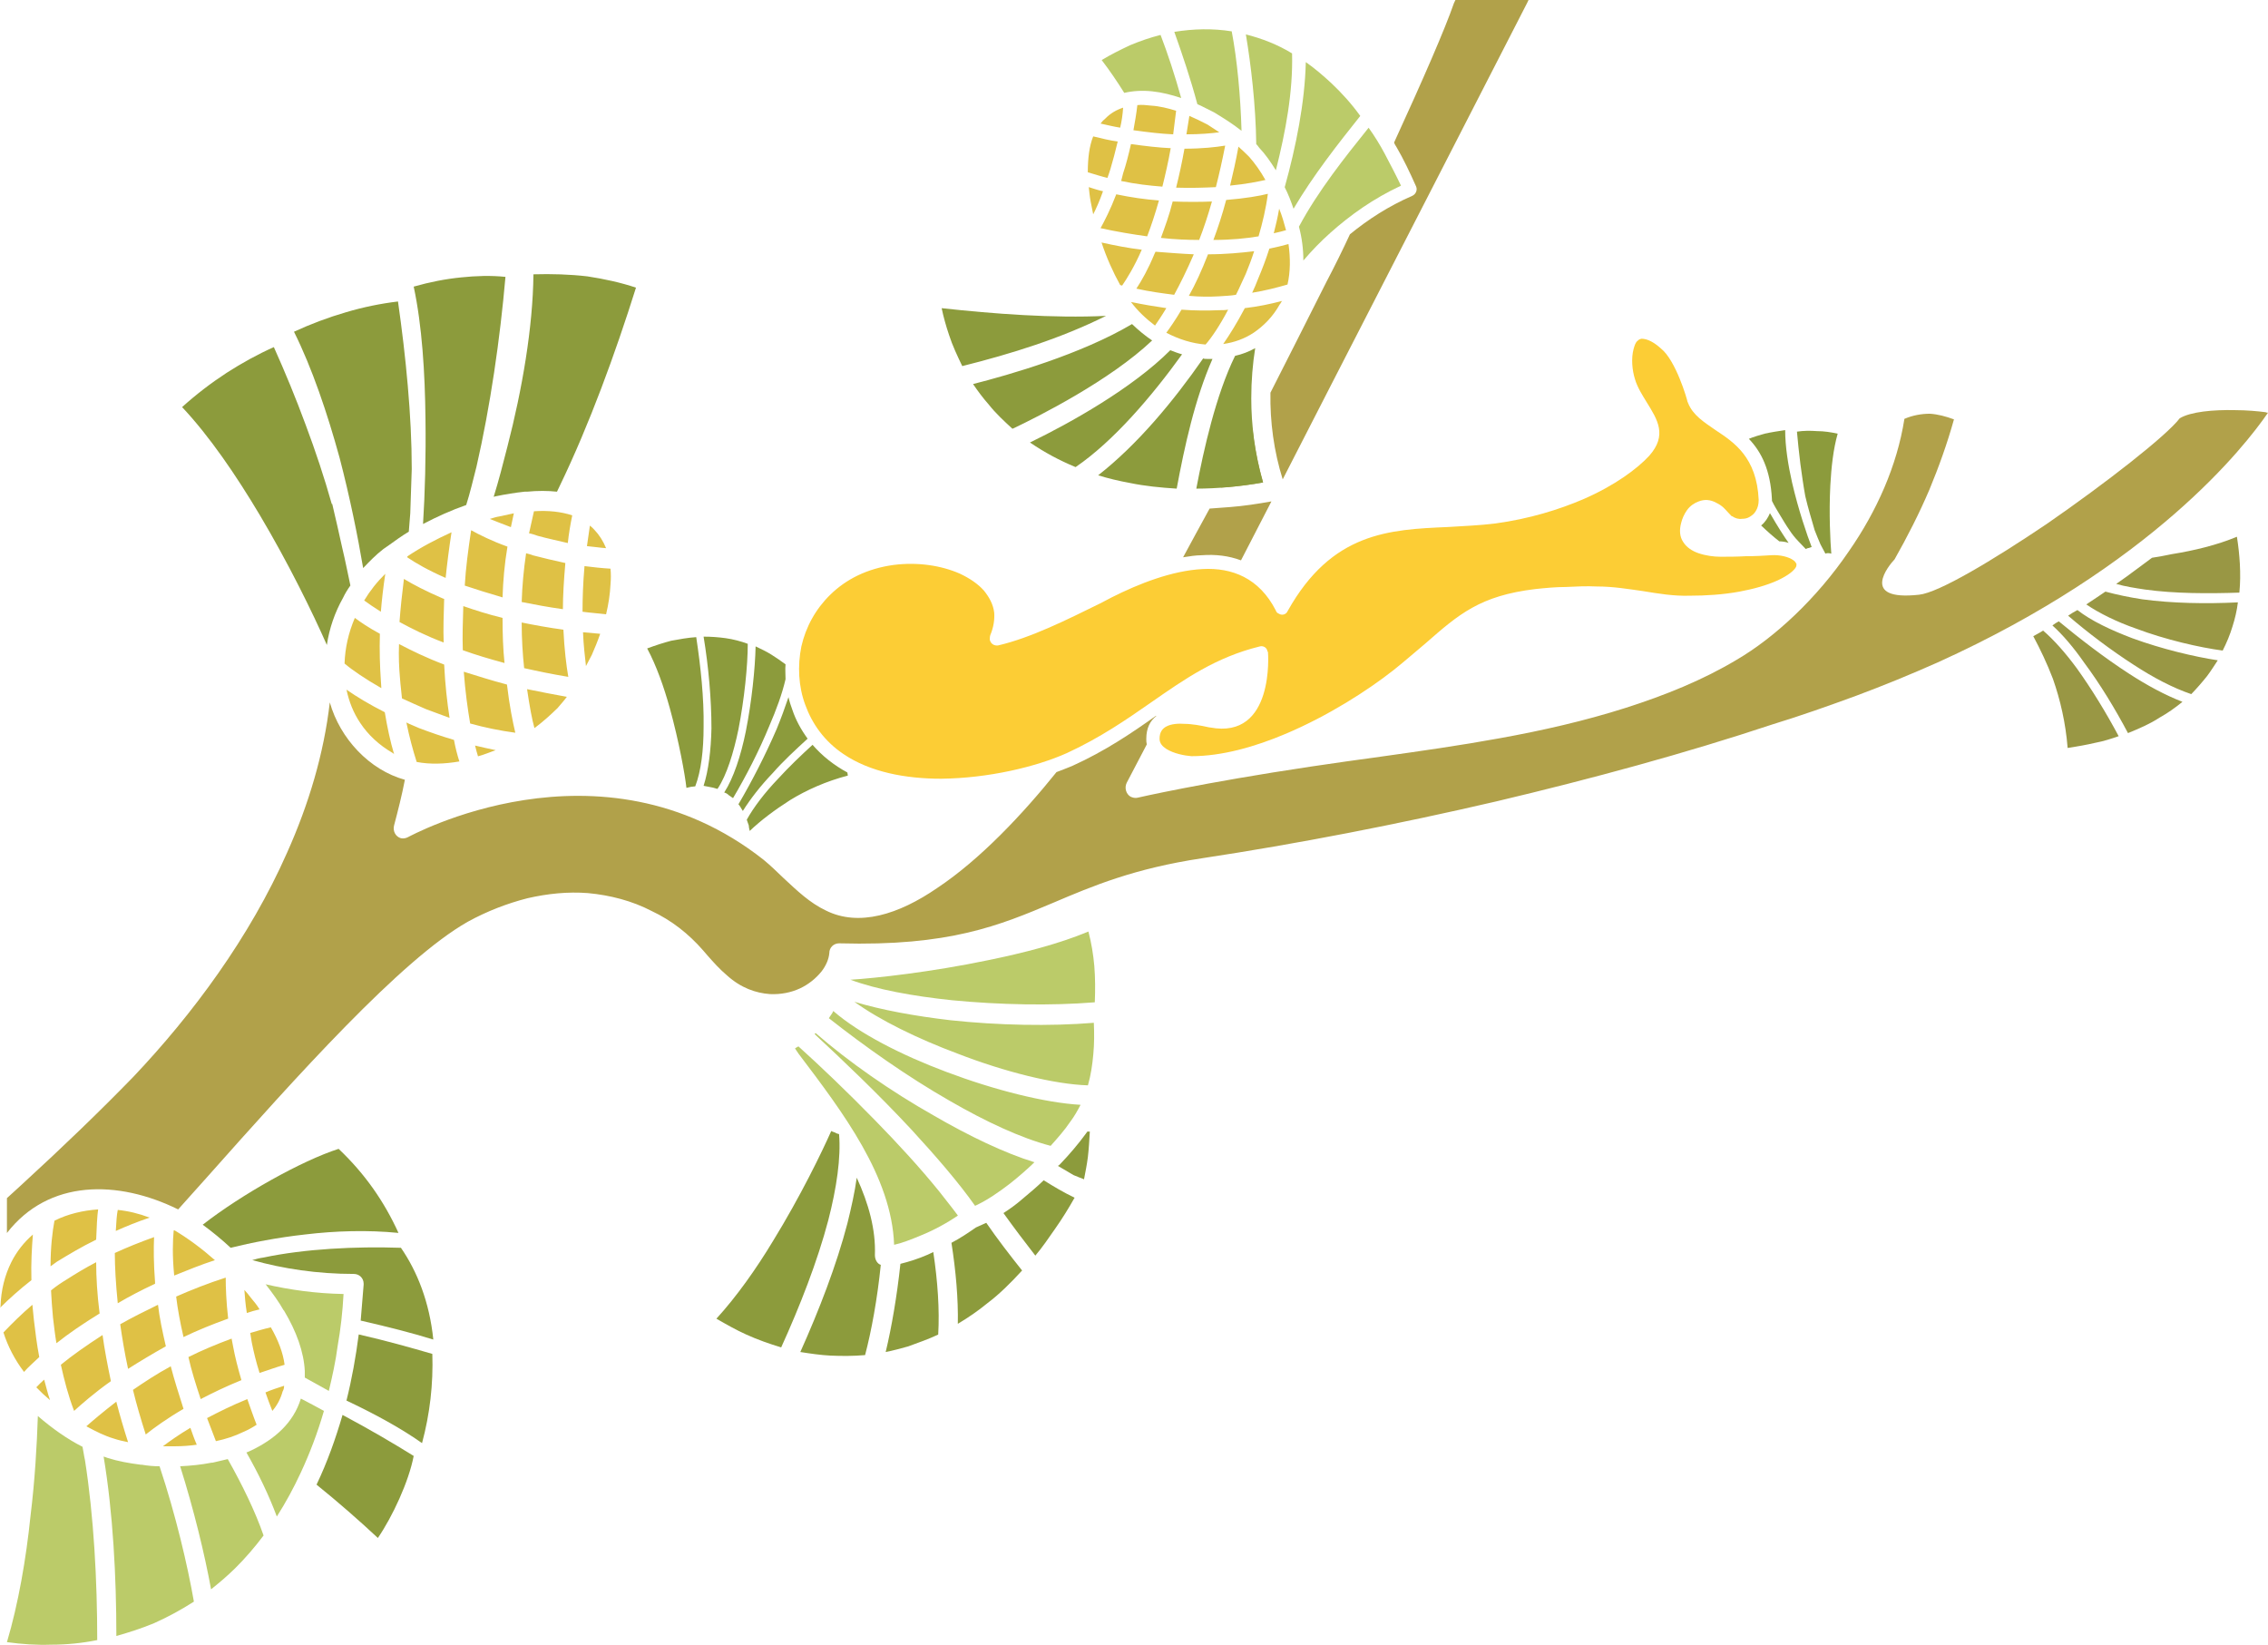<?xml version="1.0" encoding="UTF-8"?> <svg xmlns="http://www.w3.org/2000/svg" width="211" height="153" viewBox="0 0 211 153" fill="none"> <path fill-rule="evenodd" clip-rule="evenodd" d="M160.634 41.73C161.273 41.73 161.73 42.255 161.73 42.875C161.73 43.543 161.273 44.02 160.634 44.02C160.041 44.02 159.539 43.543 159.539 42.875C159.539 42.255 160.041 41.73 160.634 41.73Z" fill="#FCCD35"></path> <path fill-rule="evenodd" clip-rule="evenodd" d="M202.036 51.549C201.397 51.692 200.804 51.788 200.21 51.883C199.16 52.646 198.065 53.504 196.878 54.315C197.7 54.554 198.613 54.697 199.571 54.84C202.31 55.221 205.46 55.221 208.336 55.126C208.427 54.22 208.427 53.361 208.382 52.455C208.336 51.645 208.245 50.786 208.108 49.928C206.282 50.691 204.136 51.215 202.036 51.549ZM197.106 68.479C195.965 66.333 194.595 64.091 193.226 62.184C192.176 60.753 191.08 59.513 190.076 58.655C189.802 58.846 189.483 58.989 189.163 59.179C189.802 60.372 190.441 61.707 190.989 63.138C191.674 65.093 192.176 67.239 192.359 69.576C193.272 69.433 194.093 69.29 194.915 69.099C195.691 68.956 196.421 68.717 197.106 68.479ZM203.041 65.284C201.443 64.664 199.754 63.758 198.065 62.661C195.782 61.182 193.5 59.418 191.537 57.797C191.354 57.892 191.126 58.035 190.943 58.178C191.902 59.036 192.952 60.276 193.911 61.659C195.371 63.615 196.787 65.951 197.974 68.193C199.023 67.763 200.028 67.334 200.895 66.762C201.671 66.333 202.402 65.808 203.041 65.284ZM198.521 61.85C200.347 63.042 202.173 63.996 203.862 64.568C204.365 64.044 204.867 63.471 205.323 62.899C205.688 62.422 206.008 61.898 206.327 61.421C204.136 61.087 201.123 60.372 198.384 59.37C196.376 58.607 194.55 57.749 193.272 56.747C192.998 56.89 192.678 57.081 192.404 57.272C194.23 58.846 196.376 60.467 198.521 61.85ZM198.704 58.464C201.489 59.513 204.638 60.229 206.784 60.515C207.149 59.799 207.469 59.036 207.697 58.273C207.925 57.558 208.108 56.795 208.199 56.032C205.278 56.175 202.082 56.127 199.297 55.746C198.065 55.555 196.924 55.317 195.874 55.031C195.326 55.412 194.732 55.794 194.093 56.223C195.28 57.033 196.924 57.844 198.704 58.464Z" fill="#999744"></path> <path fill-rule="evenodd" clip-rule="evenodd" d="M170.372 51.501C170.281 50.356 170.144 47.829 170.281 45.158C170.372 43.489 170.555 41.772 170.966 40.342C170.327 40.199 169.688 40.103 169.049 40.103C168.409 40.056 167.816 40.056 167.177 40.151C167.268 41.105 167.359 42.106 167.496 43.155C167.633 44.157 167.77 45.158 167.953 46.16C168.09 46.732 168.227 47.257 168.364 47.733C168.546 48.306 168.683 48.878 168.82 49.307C169.003 49.784 169.185 50.213 169.368 50.642C169.505 50.929 169.688 51.215 169.825 51.501C169.916 51.453 170.007 51.453 170.144 51.453C170.235 51.453 170.327 51.501 170.372 51.501ZM166.401 50.499C165.99 49.927 165.351 48.926 164.666 47.733C164.483 48.163 164.21 48.592 163.844 48.878C164.438 49.45 164.986 49.927 165.533 50.356C165.807 50.356 166.127 50.404 166.401 50.499ZM168.546 50.881C168.135 49.832 167.314 47.447 166.72 44.872C166.355 43.251 166.081 41.534 166.081 40.008C165.442 40.103 164.803 40.199 164.164 40.342C163.662 40.485 163.16 40.628 162.703 40.819C163.844 42.011 164.712 43.68 164.849 46.446C164.849 46.494 164.849 46.541 164.849 46.589C165.077 47.066 165.351 47.495 165.579 47.877C165.899 48.401 166.173 48.878 166.446 49.26C166.72 49.689 166.994 50.023 167.314 50.356C167.542 50.595 167.77 50.833 167.999 51.072C168.09 51.024 168.181 50.976 168.272 50.976C168.364 50.929 168.455 50.929 168.546 50.881Z" fill="#8C9B3C"></path> <path fill-rule="evenodd" clip-rule="evenodd" d="M37.667 72.535C37.393 73.966 37.028 75.397 36.662 76.78C36.526 77.304 36.799 77.829 37.301 77.972C37.53 78.02 37.758 77.972 37.941 77.877C37.986 77.877 55.79 67.957 71.037 79.975C71.676 80.5 72.315 81.12 72.909 81.692C74.141 82.836 75.328 83.981 76.835 84.696C79.893 86.222 83.591 85.078 87.197 82.598C91.214 79.927 95.186 75.683 98.29 71.82C98.792 71.629 99.294 71.439 99.751 71.248C102.809 69.865 105.274 68.196 107.557 66.574V66.622C107.009 67.051 106.644 67.719 106.644 68.72C106.644 68.911 106.644 69.054 106.69 69.245L104.818 72.822C104.59 73.299 104.772 73.871 105.183 74.109C105.411 74.205 105.594 74.252 105.822 74.205C105.822 74.205 111.802 72.822 122.028 71.296C124.265 70.962 126.319 70.676 128.419 70.389C132.162 69.865 135.86 69.34 139.512 68.673C143.484 67.957 147.455 67.051 151.198 65.859C154.942 64.667 158.457 63.236 161.561 61.376C165.076 59.325 169.002 55.701 172.015 51.266C174.571 47.594 176.489 43.35 177.173 38.962C177.949 38.628 178.771 38.485 179.547 38.485C180.278 38.533 181.008 38.724 181.784 39.01C181.145 41.299 180.369 43.445 179.501 45.543C178.543 47.785 177.447 49.931 176.26 52.029C175.758 52.554 172.928 55.94 178.543 55.32C180.369 55.129 185.39 52.124 190.412 48.739C195.935 44.923 201.55 40.536 202.783 38.914C203.787 38.294 205.933 38.104 207.941 38.151C208.991 38.151 210.041 38.247 210.772 38.342C210.863 38.39 210.954 38.39 211 38.39C208.809 41.585 200.181 52.601 180.278 61.615C177.812 62.712 175.256 63.761 172.7 64.714C170.098 65.668 167.541 66.574 164.893 67.385C156.859 70.056 148.094 72.44 139.238 74.538C130.017 76.684 120.659 78.497 111.848 79.832C105.503 80.786 101.668 82.407 97.971 83.981C92.995 86.079 88.338 88.034 78.067 87.748C77.565 87.748 77.154 88.13 77.154 88.654C77.108 89.227 76.835 89.847 76.424 90.371C75.921 90.991 75.237 91.564 74.415 91.945C73.593 92.326 72.635 92.517 71.63 92.47C70.306 92.374 68.937 91.897 67.659 90.753C66.928 90.133 66.381 89.513 65.833 88.893L65.422 88.416C64.052 86.842 62.455 85.602 60.629 84.744C58.803 83.79 56.748 83.266 54.694 83.075C52.822 82.932 50.951 83.123 49.079 83.552C47.208 84.029 45.336 84.744 43.51 85.745C37.301 89.274 27.578 100.148 19.224 109.542C18.311 110.544 17.444 111.545 16.576 112.499C10.961 109.733 4.525 109.685 0.645 114.693V111.45C1.101 111.021 1.603 110.592 2.105 110.115C5.803 106.729 9.318 103.343 12.377 100.195C17.9 94.377 23.241 87.176 26.711 79.307C28.719 74.825 30.134 70.103 30.682 65.334C31.641 68.72 34.38 71.629 37.667 72.535ZM110.068 51.838C110.844 50.408 111.665 48.882 112.533 47.308C113.172 47.26 113.811 47.212 114.45 47.165C115.683 47.069 116.961 46.879 118.285 46.64L115.454 52.124C114.313 51.695 113.081 51.552 111.802 51.648C111.255 51.648 110.661 51.743 110.068 51.838ZM113.583 45.352C114.541 43.54 115.546 41.681 116.504 39.773C116.687 41.394 117.007 43.111 117.509 44.876C116.459 45.066 115.363 45.209 114.313 45.305C114.039 45.305 113.811 45.352 113.583 45.352ZM118.193 36.53C119.928 33.096 121.708 29.615 123.398 26.229C124.174 24.751 124.904 23.272 125.589 21.794C127.278 20.411 129.195 19.171 131.386 18.217C131.706 18.074 131.888 17.693 131.751 17.359C131.158 16.024 130.565 14.784 129.925 13.687C129.834 13.544 129.743 13.401 129.697 13.258C132.391 7.392 134.445 2.671 135.267 0.286L135.404 0H142.205L142.068 0.286C136.773 10.587 130.291 23.272 123.808 35.862L119.335 44.59C118.513 41.967 118.148 39.248 118.193 36.53Z" fill="#B1A14A"></path> <path fill-rule="evenodd" clip-rule="evenodd" d="M47.207 41.54C46.797 43.161 46.386 44.735 45.929 46.213L46.112 46.166C47.025 45.975 47.938 45.832 48.805 45.736C48.896 45.736 48.942 45.736 49.033 45.736C49.992 45.641 50.951 45.641 51.818 45.736C51.909 45.546 52.001 45.355 52.092 45.164C54.831 39.489 57.25 32.86 59.168 26.756C57.752 26.279 56.2 25.945 54.648 25.707C53.005 25.516 51.316 25.468 49.627 25.516C49.581 30.428 48.577 36.246 47.207 41.54ZM24.154 47.883C26.848 52.413 29.084 56.991 30.408 59.996C30.636 58.469 31.139 56.991 31.915 55.608C32.097 55.227 32.325 54.845 32.599 54.464C32.371 53.414 32.143 52.222 31.823 50.887C31.549 49.599 31.23 48.264 30.91 46.881H30.865C30.18 44.449 29.358 41.969 28.445 39.537C27.532 37.057 26.528 34.625 25.478 32.288C23.971 32.956 22.511 33.767 21.096 34.673C19.635 35.626 18.265 36.675 16.941 37.868C19.498 40.586 21.963 44.21 24.154 47.883ZM31.595 42.589C32.554 46.261 33.284 49.886 33.786 52.842C34.38 52.222 34.973 51.602 35.658 51.078C35.704 51.03 35.749 51.03 35.795 50.982C35.932 50.887 36.069 50.792 36.206 50.696C36.799 50.267 37.393 49.838 38.032 49.456C38.077 48.932 38.123 48.359 38.169 47.739C38.214 46.452 38.26 45.069 38.306 43.638C38.306 41.111 38.169 38.535 37.94 35.913C37.712 33.242 37.393 30.619 37.027 28.044C35.43 28.235 33.786 28.568 32.188 29.045C30.545 29.522 28.902 30.142 27.35 30.857C29.039 34.243 30.454 38.44 31.595 42.589ZM39.584 38.965C39.63 42.446 39.538 45.88 39.356 48.741C40.634 48.073 42.003 47.453 43.373 46.976C43.738 45.832 44.012 44.64 44.331 43.4C45.61 37.82 46.523 31.525 47.025 25.755C45.655 25.612 44.286 25.659 42.916 25.802C41.456 25.945 39.995 26.232 38.488 26.661C39.264 30.285 39.538 34.673 39.584 38.965Z" fill="#8C9B3C"></path> <path fill-rule="evenodd" clip-rule="evenodd" d="M36.665 70.162C36.3 68.922 36.026 67.634 35.798 66.251C34.383 65.536 33.196 64.82 32.237 64.153C32.465 65.25 32.876 66.299 33.516 67.252C34.246 68.349 35.25 69.303 36.574 70.066L36.665 70.162ZM35.478 64.01C35.478 63.771 35.433 63.533 35.433 63.294C35.342 61.959 35.296 60.528 35.342 58.955C34.291 58.382 33.516 57.858 33.013 57.476C32.42 58.859 32.1 60.29 32.055 61.721C32.785 62.34 33.972 63.151 35.478 64.01ZM35.433 56.904C35.524 55.759 35.661 54.615 35.844 53.375C35.068 54.138 34.428 54.949 33.881 55.855C34.2 56.093 34.748 56.475 35.433 56.904ZM37.898 51.754V51.849C38.674 52.373 39.815 53.041 41.459 53.757C41.596 52.421 41.778 50.99 42.006 49.512C40.546 50.18 39.176 50.895 37.898 51.754ZM37.578 53.852C37.396 55.282 37.259 56.618 37.167 57.858C38.309 58.478 39.633 59.145 41.276 59.765C41.23 58.525 41.276 57.142 41.322 55.712L41.185 55.664C39.633 54.996 38.446 54.376 37.578 53.852ZM37.122 59.908C37.076 61.053 37.122 62.102 37.213 63.104C37.259 63.771 37.35 64.391 37.396 64.963C38.126 65.297 38.857 65.631 39.633 65.965C40.363 66.251 41.093 66.49 41.824 66.776C41.596 65.297 41.413 63.676 41.322 61.816C39.678 61.196 38.309 60.528 37.122 59.908ZM37.807 67.205C38.081 68.54 38.4 69.732 38.765 70.877C39.998 71.115 41.367 71.068 42.737 70.829C42.554 70.257 42.372 69.589 42.235 68.826C41.093 68.493 39.998 68.111 38.993 67.729C38.583 67.539 38.172 67.396 37.807 67.205ZM43.832 49.321C43.559 51.133 43.33 52.85 43.239 54.472C44.243 54.806 45.43 55.187 46.754 55.569C46.8 54.043 46.937 52.469 47.211 50.847C45.75 50.323 44.608 49.751 43.832 49.321ZM43.102 56.379C43.056 57.81 43.011 59.193 43.056 60.481C44.243 60.91 45.522 61.291 46.937 61.673C46.8 60.385 46.754 58.955 46.754 57.476C45.385 57.142 44.198 56.761 43.102 56.379ZM43.148 62.484C43.285 64.344 43.513 65.965 43.741 67.3C45.111 67.682 46.526 67.968 47.941 68.159C47.713 67.205 47.393 65.631 47.165 63.676C45.704 63.294 44.38 62.865 43.148 62.484ZM44.198 69.351C44.289 69.732 44.38 70.066 44.471 70.352C45.019 70.209 45.567 69.971 46.115 69.78C45.43 69.637 44.791 69.494 44.198 69.351ZM47.53 49.035C47.621 48.606 47.713 48.177 47.804 47.748C47.347 47.843 46.937 47.938 46.48 48.034C46.161 48.081 45.887 48.177 45.567 48.272C46.069 48.463 46.754 48.749 47.53 49.035ZM49.676 47.557C49.539 48.224 49.356 48.94 49.219 49.608C49.493 49.655 49.767 49.751 50.041 49.846C50.908 50.084 51.821 50.275 52.825 50.514C52.917 49.655 53.054 48.844 53.236 47.938C52.232 47.605 50.999 47.462 49.676 47.557ZM48.945 51.467C48.717 52.993 48.58 54.52 48.534 55.998C49.721 56.236 50.999 56.475 52.369 56.666C52.369 55.378 52.46 53.947 52.597 52.373C51.502 52.135 50.497 51.897 49.584 51.658C49.356 51.563 49.128 51.515 48.945 51.467ZM48.534 57.905C48.534 59.431 48.626 60.862 48.763 62.15C50.041 62.436 51.41 62.722 52.871 62.961C52.688 61.911 52.506 60.433 52.415 58.573C50.999 58.382 49.721 58.144 48.534 57.905ZM49.036 64.105C49.265 65.679 49.493 66.919 49.721 67.729C50.497 67.157 51.228 66.49 51.867 65.87C52.141 65.536 52.46 65.202 52.734 64.82C51.456 64.582 50.178 64.344 49.036 64.105ZM54.88 48.892C54.788 49.56 54.697 50.18 54.606 50.8C55.154 50.847 55.747 50.943 56.386 50.99C56.112 50.323 55.747 49.751 55.291 49.274C55.154 49.131 55.017 48.987 54.88 48.892ZM54.378 52.66C54.241 54.233 54.195 55.664 54.195 56.904C54.88 56.999 55.61 57.047 56.386 57.142C56.614 56.189 56.751 55.282 56.797 54.376C56.843 53.852 56.843 53.375 56.797 52.898C55.975 52.85 55.154 52.755 54.378 52.66ZM54.241 58.812C54.286 60.051 54.423 61.101 54.514 61.959C54.697 61.625 54.88 61.244 55.062 60.91C55.336 60.29 55.61 59.622 55.838 58.955C55.291 58.907 54.743 58.859 54.241 58.812Z" fill="#DFC145"></path> <path fill-rule="evenodd" clip-rule="evenodd" d="M21.46 116.069C23.377 115.592 25.797 115.115 28.399 114.829C31.183 114.495 34.196 114.4 37.072 114.686C35.748 111.777 33.968 109.202 31.503 106.865C28.079 107.962 22.464 111.109 18.858 113.923C19.771 114.59 20.638 115.306 21.46 116.069ZM38.487 135.431C36.57 134.238 34.288 132.903 31.868 131.616C31.229 133.809 30.453 136.003 29.449 138.101C31.457 139.723 33.42 141.44 35.155 143.061C36.525 141.058 38.031 137.815 38.487 135.431ZM33.375 124.128C33.101 126.227 32.736 128.277 32.233 130.28C34.744 131.472 37.164 132.76 39.264 134.238C39.994 131.52 40.313 128.754 40.222 125.94C38.259 125.368 35.885 124.701 33.375 124.128ZM23.469 117.213C26.345 118.024 29.54 118.501 32.918 118.501C33.42 118.501 33.831 118.882 33.831 119.407V119.502C33.74 120.647 33.648 121.744 33.557 122.841C36.251 123.461 38.305 123.985 40.313 124.605C39.948 121.076 38.807 118.262 37.301 116.069C33.101 115.926 28.353 116.164 24.518 116.975C24.153 117.023 23.788 117.118 23.469 117.213Z" fill="#8C9B3C"></path> <path fill-rule="evenodd" clip-rule="evenodd" d="M30.593 129.382C30.913 128.046 31.232 126.616 31.415 125.185C31.689 123.659 31.871 122.038 31.962 120.368C29.406 120.321 26.987 119.987 24.704 119.462L24.75 119.51C25.343 120.273 25.937 121.084 26.393 121.895C26.439 121.895 26.439 121.942 26.439 121.942C27.58 123.85 28.265 125.757 28.356 127.522C28.356 127.57 28.356 127.617 28.356 127.665C28.356 127.808 28.356 127.999 28.356 128.142C29.132 128.571 29.908 129 30.593 129.382ZM3.522 131.719C3.431 134.437 3.249 137.68 2.838 141.018C2.427 145.024 1.696 149.221 0.646 152.75C2.016 152.94 3.385 153.036 4.755 152.988C6.216 152.988 7.631 152.845 9.046 152.559C9.046 147.027 8.727 141.066 7.905 135.82C7.814 135.438 7.768 135.009 7.677 134.58C6.261 133.865 4.846 132.863 3.522 131.719ZM18.039 148.982C17.446 145.596 16.35 140.923 14.844 136.392C14.296 136.392 13.748 136.344 13.2 136.249C13.155 136.249 13.109 136.249 13.109 136.249C11.968 136.106 10.963 135.915 10.05 135.629C9.913 135.581 9.776 135.534 9.64 135.486C10.507 140.684 10.826 146.645 10.826 152.177C12.013 151.843 13.2 151.462 14.341 150.985C15.62 150.413 16.852 149.745 18.039 148.982ZM24.521 142.83C23.745 140.589 22.558 138.157 21.189 135.724C20.733 135.82 20.23 135.963 19.774 136.058C19.728 136.058 19.728 136.058 19.683 136.058C18.724 136.249 17.72 136.344 16.761 136.392C18.039 140.446 19.044 144.595 19.637 147.838C20.413 147.218 21.143 146.598 21.874 145.882C22.787 144.976 23.7 143.927 24.521 142.83ZM22.924 135.105C24.065 137.107 25.024 139.11 25.754 141.066C26.576 139.778 27.306 138.443 27.991 136.964C28.813 135.2 29.543 133.292 30.136 131.242C29.452 130.86 28.721 130.479 27.991 130.097C27.306 132.339 25.571 133.865 23.38 134.914C23.243 134.961 23.106 135.057 22.924 135.105Z" fill="#BBCB69"></path> <path fill-rule="evenodd" clip-rule="evenodd" d="M5.067 113.548C4.885 114.502 4.702 115.98 4.702 117.793C4.885 117.649 5.113 117.506 5.295 117.363C6.391 116.696 7.578 115.98 8.947 115.313C8.993 114.073 9.039 113.119 9.13 112.499C7.715 112.594 6.3 112.928 5.067 113.548ZM10.956 112.547C10.865 112.976 10.819 113.644 10.773 114.502C11.732 114.073 12.782 113.644 13.923 113.262C12.919 112.881 11.915 112.642 10.956 112.547ZM16.251 114.454H16.16C16.069 115.408 16.023 116.791 16.206 118.651C17.393 118.174 18.671 117.649 19.995 117.22C18.808 116.171 17.53 115.217 16.251 114.454ZM22.734 119.986C22.779 120.559 22.825 121.274 22.962 122.132C23.373 121.989 23.738 121.894 24.149 121.798C23.921 121.417 23.647 121.083 23.327 120.702C23.145 120.463 22.962 120.225 22.734 119.986ZM25.199 123.468C24.56 123.611 23.921 123.801 23.282 123.992C23.327 124.278 23.373 124.564 23.419 124.851C23.601 125.757 23.829 126.71 24.149 127.712C24.879 127.473 25.655 127.187 26.477 126.949C26.34 125.852 25.884 124.66 25.199 123.468ZM26.431 128.904C25.838 129.095 25.244 129.286 24.697 129.524C24.879 130.049 25.108 130.669 25.336 131.241C25.792 130.716 26.112 130.096 26.294 129.429C26.386 129.286 26.431 129.095 26.431 128.904ZM23.875 132.529C23.555 131.718 23.282 130.907 23.008 130.144C21.593 130.716 20.36 131.336 19.264 131.909C19.538 132.624 19.812 133.339 20.086 134.055C20.999 133.864 21.866 133.578 22.642 133.196C23.099 133.005 23.51 132.767 23.875 132.529ZM18.306 134.388C18.077 133.864 17.895 133.339 17.712 132.815C16.662 133.435 15.795 134.055 15.156 134.532C15.521 134.532 15.886 134.532 16.297 134.532C16.936 134.532 17.621 134.484 18.306 134.388ZM11.915 134.15C11.504 132.862 11.139 131.622 10.819 130.383C9.587 131.336 8.628 132.147 8.034 132.672C8.902 133.149 9.769 133.578 10.591 133.816C11.002 133.959 11.458 134.055 11.915 134.15ZM4.656 130.239C4.428 129.62 4.291 128.952 4.109 128.332C3.835 128.57 3.606 128.809 3.378 129.047C3.789 129.476 4.2 129.858 4.656 130.239ZM2.237 127.617C2.602 127.187 3.104 126.758 3.652 126.234C3.424 125.041 3.287 123.897 3.15 122.752C3.104 122.275 3.059 121.846 3.013 121.369C2.009 122.228 1.141 123.086 0.32 123.944C0.73 125.232 1.369 126.472 2.237 127.617ZM0 121.655C0.867 120.797 1.826 119.939 2.922 119.08C2.876 117.459 2.967 116.028 3.059 114.836C2.237 115.551 1.552 116.41 1.05 117.411C0.457 118.603 0.091 119.986 0.046 121.56L0 121.655ZM4.748 120.034C4.793 120.845 4.839 121.655 4.93 122.561C5.022 123.325 5.113 124.135 5.25 124.946C6.391 124.04 7.715 123.134 9.267 122.18C9.039 120.368 8.947 118.794 8.947 117.411C7.943 117.936 7.076 118.46 6.254 118.985C5.706 119.319 5.204 119.652 4.748 120.034ZM10.682 116.553C10.682 117.84 10.773 119.414 10.956 121.226C12.006 120.606 13.193 119.986 14.425 119.414V119.271C14.289 117.506 14.289 116.123 14.334 115.074C13.01 115.551 11.823 116.028 10.682 116.553ZM5.661 126.949C5.98 128.38 6.345 129.81 6.893 131.241C7.578 130.621 8.765 129.572 10.317 128.475C9.997 126.949 9.723 125.518 9.541 124.183C7.989 125.184 6.711 126.09 5.661 126.949ZM11.184 123.181C11.367 124.469 11.595 125.852 11.915 127.33C12.965 126.663 14.152 125.947 15.43 125.232C15.11 123.849 14.836 122.561 14.699 121.369C13.421 121.989 12.28 122.561 11.184 123.181ZM16.388 120.606C16.525 121.751 16.754 122.991 17.073 124.374C18.351 123.754 19.767 123.181 21.227 122.657C21.045 121.083 20.999 119.748 20.999 118.842C19.356 119.366 17.803 119.986 16.388 120.606ZM21.547 124.517C20.132 125.041 18.762 125.614 17.53 126.234C17.803 127.473 18.214 128.761 18.671 130.144C19.767 129.572 21.045 128.952 22.46 128.38C22.14 127.283 21.866 126.234 21.684 125.232C21.638 124.994 21.593 124.755 21.547 124.517ZM15.886 127.092C14.562 127.807 13.421 128.57 12.371 129.286C12.691 130.621 13.102 132.004 13.558 133.435C14.334 132.815 15.521 131.956 17.073 131.05C16.617 129.62 16.206 128.332 15.886 127.092Z" fill="#DFC145"></path> <path fill-rule="evenodd" clip-rule="evenodd" d="M100.842 109.692V109.74C100.979 109.025 101.116 108.357 101.207 107.642C101.298 106.879 101.344 106.068 101.39 105.257H101.161C101.116 105.305 101.07 105.4 101.024 105.448C100.294 106.449 99.472 107.403 98.651 108.262C98.559 108.357 98.514 108.405 98.422 108.452C98.924 108.738 99.381 109.025 99.883 109.311C100.248 109.454 100.568 109.597 100.842 109.692ZM77.332 105.209C76.465 107.165 74.456 111.314 71.9 115.463C70.348 118.038 68.522 120.613 66.65 122.664C67.563 123.188 68.476 123.713 69.435 124.142C70.484 124.619 71.58 125.001 72.676 125.334C74.41 121.519 76.054 117.323 77.058 113.507C77.834 110.503 78.245 107.689 78.062 105.496C77.925 105.448 77.834 105.448 77.697 105.353C77.56 105.305 77.423 105.257 77.332 105.209ZM80.482 126.05C81.075 123.808 81.623 120.804 81.943 117.656C81.623 117.561 81.395 117.179 81.395 116.75C81.486 114.366 80.801 111.934 79.706 109.549C79.523 110.884 79.204 112.315 78.838 113.794C77.834 117.656 76.191 121.901 74.456 125.764C75.369 125.907 76.328 126.05 77.241 126.097C78.336 126.145 79.386 126.145 80.482 126.05ZM87.284 124.142C87.421 121.853 87.238 119.182 86.827 116.464C86.645 116.56 86.508 116.607 86.325 116.703C85.458 117.084 84.545 117.37 83.769 117.561C83.449 120.565 82.947 123.474 82.399 125.764C83.13 125.62 83.814 125.43 84.499 125.239C85.412 124.905 86.371 124.571 87.284 124.142ZM88.516 115.606C88.927 118.229 89.155 120.804 89.11 123.141C90.068 122.568 90.981 121.948 91.849 121.233C92.99 120.375 94.04 119.325 95.09 118.181C93.949 116.75 92.807 115.272 91.757 113.746C91.438 113.889 91.118 114.032 90.799 114.175C90.114 114.652 89.338 115.177 88.516 115.606ZM93.355 112.84C94.314 114.175 95.318 115.51 96.322 116.798C96.962 116.035 97.555 115.177 98.148 114.318C98.787 113.412 99.381 112.458 99.974 111.409C98.97 110.932 98.011 110.36 97.099 109.788C96.459 110.408 95.775 110.98 95.09 111.552C94.542 112.029 93.949 112.458 93.355 112.84Z" fill="#8C9B3C"></path> <path fill-rule="evenodd" clip-rule="evenodd" d="M91.901 89.322C86.652 90.419 81.448 90.991 79.119 91.134C81.539 92.04 84.917 92.66 88.569 93.042C92.997 93.471 97.79 93.566 101.853 93.233C101.899 92.088 101.899 90.991 101.807 89.847C101.716 88.797 101.534 87.701 101.26 86.651C98.521 87.796 95.188 88.654 91.901 89.322ZM89.117 113.071L88.615 112.404C88.249 111.927 87.839 111.402 87.382 110.83C85.647 108.684 83.547 106.395 81.448 104.249C78.846 101.578 76.243 99.098 74.281 97.334C74.189 97.382 74.098 97.429 73.961 97.525L74.281 98.001C78.435 103.486 82.954 109.447 83.182 115.79C83.867 115.646 84.734 115.313 85.647 114.931C86.834 114.454 88.067 113.787 89.117 113.071ZM96.238 108.112C93.454 107.253 90.167 105.679 86.88 103.772C82.908 101.53 78.937 98.764 75.878 96.094L75.787 96.189C78.252 98.478 81.676 101.721 84.78 105.059C87.062 107.539 89.208 110.019 90.715 112.165C91.856 111.641 92.951 110.878 94.001 110.067C94.777 109.447 95.553 108.779 96.238 108.112ZM88.341 102.389C91.719 104.344 95.006 105.87 97.745 106.585C98.384 105.87 99.023 105.155 99.571 104.344C99.936 103.867 100.255 103.295 100.529 102.77C97.197 102.58 92.495 101.387 88.067 99.718C83.867 98.144 79.941 96.141 77.522 94.043L77.43 94.234C77.339 94.377 77.248 94.52 77.111 94.711C80.443 97.334 84.415 100.147 88.341 102.389ZM89.071 98.001C93.499 99.718 98.11 100.863 101.214 100.958C101.488 100.004 101.625 99.051 101.716 98.049C101.807 97.095 101.807 96.094 101.762 95.14C97.699 95.474 92.86 95.379 88.432 94.902C85.145 94.52 81.995 93.948 79.485 93.185C81.858 94.902 85.374 96.618 89.071 98.001Z" fill="#BBCB69"></path> <path fill-rule="evenodd" clip-rule="evenodd" d="M75.593 69.282C74.497 70.284 73.356 71.38 72.397 72.43C71.119 73.765 70.115 75.1 69.475 76.245L69.521 76.388C69.567 76.531 69.612 76.626 69.658 76.769C69.658 76.912 69.704 77.103 69.749 77.294C70.799 76.293 72.078 75.339 73.493 74.433C75.045 73.479 76.871 72.668 78.879 72.144L78.834 71.857C77.601 71.19 76.506 70.331 75.593 69.282ZM62.308 65.849C63.176 68.996 63.724 72.048 63.861 73.288C63.997 73.24 64.134 73.24 64.271 73.193C64.408 73.193 64.545 73.145 64.682 73.145C65.23 71.714 65.458 69.759 65.458 67.613C65.504 64.942 65.184 61.986 64.773 59.267C63.997 59.315 63.221 59.458 62.445 59.601C61.715 59.792 60.984 60.03 60.209 60.317C61.076 61.938 61.761 63.893 62.308 65.849ZM68.699 67.852C69.247 65.038 69.567 61.938 69.567 59.887C68.928 59.649 68.197 59.458 67.513 59.363C66.828 59.267 66.143 59.22 65.458 59.22C65.915 61.986 66.189 65.038 66.189 67.756C66.143 69.807 65.915 71.667 65.458 73.097C65.641 73.145 65.778 73.145 65.96 73.193C66.234 73.24 66.463 73.288 66.737 73.383L66.782 73.336C67.604 72.096 68.243 70.045 68.699 67.852ZM71.575 67.518C72.215 66.039 72.762 64.561 73.082 63.178C73.082 62.701 73.036 62.272 73.082 61.795C72.625 61.461 72.215 61.175 71.758 60.889C71.302 60.603 70.799 60.364 70.297 60.126C70.251 62.224 69.932 65.276 69.384 68.042C68.928 70.284 68.243 72.382 67.376 73.717C67.558 73.765 67.695 73.86 67.786 73.956C67.923 74.051 68.06 74.147 68.197 74.242C69.384 72.239 70.617 69.855 71.575 67.518ZM73.356 64.847C73.036 65.801 72.671 66.802 72.26 67.804C71.21 70.236 69.932 72.716 68.699 74.814C68.836 74.957 68.928 75.148 69.019 75.291L69.11 75.434C69.795 74.337 70.754 73.097 71.895 71.905C72.854 70.808 73.995 69.759 75.136 68.71C74.543 67.899 74.04 66.993 73.721 66.039C73.584 65.658 73.447 65.276 73.356 64.847Z" fill="#8C9B3C"></path> <path fill-rule="evenodd" clip-rule="evenodd" d="M160.65 42.059C161.106 42.059 161.426 42.393 161.426 42.87C161.426 43.347 161.106 43.728 160.65 43.728C160.193 43.728 159.828 43.347 159.828 42.87C159.828 42.393 160.193 42.059 160.65 42.059ZM92.129 59.084C92.449 58.321 92.54 57.606 92.494 56.986C92.403 56.223 92.038 55.555 91.536 54.935C90.988 54.315 90.212 53.791 89.299 53.361C87.564 52.598 85.373 52.265 83.136 52.551C80.671 52.885 78.708 53.886 77.247 55.317C75.878 56.652 74.965 58.321 74.554 60.133C74.189 61.946 74.28 63.853 74.919 65.57C75.558 67.334 76.7 68.956 78.48 70.148C80.945 71.817 84.232 72.437 87.564 72.437C91.947 72.389 96.375 71.34 99.251 70.053C102.355 68.622 104.774 66.953 107.102 65.331C110.252 63.138 113.128 61.135 117.191 60.133C117.511 60.038 117.876 60.229 117.922 60.61C117.967 60.61 117.967 60.658 117.967 60.706C117.967 60.706 118.606 68.813 112.58 67.668H112.535C112.078 67.573 111.667 67.478 111.302 67.43C110.937 67.382 110.572 67.334 110.252 67.334C109.613 67.287 108.974 67.334 108.518 67.573C108.152 67.764 107.878 68.097 107.878 68.717C107.878 69.147 108.152 69.433 108.518 69.671C109.202 70.1 110.207 70.291 110.846 70.339C113.676 70.339 116.735 69.48 119.656 68.24C123.582 66.571 127.234 64.235 129.654 62.327C130.795 61.421 131.753 60.562 132.621 59.847C135.725 57.129 137.688 55.412 142.846 54.792C143.759 54.697 144.718 54.601 145.677 54.601C146.635 54.554 147.594 54.506 148.553 54.554C150.105 54.554 151.474 54.792 152.844 54.983C154.305 55.221 155.72 55.46 157.226 55.412C158.641 55.412 160.285 55.317 161.837 55.031C163.115 54.792 164.348 54.458 165.398 53.981C166.402 53.505 166.904 53.075 167.087 52.742C167.132 52.646 167.132 52.551 167.132 52.455C167.087 52.36 166.995 52.217 166.858 52.121C166.402 51.788 165.58 51.597 164.804 51.645C164.119 51.692 163.252 51.74 162.385 51.74C161.563 51.788 160.741 51.788 160.057 51.788C159.463 51.788 158.687 51.692 158.002 51.454C157.454 51.263 156.907 50.929 156.587 50.405C156.268 49.928 156.222 49.308 156.405 48.64C156.496 48.259 156.678 47.83 156.952 47.448C157.226 47.066 157.637 46.78 158.048 46.637C158.55 46.447 159.098 46.447 159.691 46.78C160.285 47.066 160.513 47.4 160.787 47.686C160.878 47.782 161.015 47.925 161.106 48.02H161.152C161.426 48.211 161.746 48.306 162.065 48.259C162.339 48.259 162.567 48.211 162.796 48.068C163.024 47.925 163.206 47.782 163.343 47.543C163.526 47.257 163.617 46.923 163.617 46.494C163.435 42.536 161.335 41.153 159.6 40.008C158.504 39.245 157.5 38.625 157.044 37.481C157.044 37.481 157.044 37.433 156.998 37.386C156.952 37.099 155.902 33.523 154.533 32.426C153.848 31.806 153.3 31.567 152.889 31.52C152.661 31.472 152.479 31.567 152.342 31.71C152.159 31.854 152.068 32.14 151.976 32.474C151.748 33.332 151.839 34.429 152.113 35.287C152.342 36.05 152.798 36.766 153.209 37.433C154.213 39.055 155.126 40.485 153.437 42.393C152.342 43.585 150.242 45.159 147.274 46.447C145.038 47.4 142.299 48.259 139.149 48.688C137.642 48.879 136.182 48.926 134.721 49.022C129.243 49.26 123.902 49.499 119.793 56.843C119.656 57.177 119.245 57.272 118.971 57.081C118.835 57.033 118.743 56.938 118.698 56.795C117.145 53.743 114.589 52.789 111.896 52.932C109.02 53.075 105.916 54.315 103.45 55.555L102.355 56.127C99.251 57.654 95.918 59.323 92.86 60.038C92.494 60.086 92.175 59.895 92.084 59.513C92.084 59.37 92.084 59.227 92.129 59.084Z" fill="#FCCD35"></path> <path fill-rule="evenodd" clip-rule="evenodd" d="M109.471 45.452C110.201 41.542 111.16 37.106 112.803 33.387C112.621 33.387 112.484 33.387 112.301 33.387C112.164 33.387 112.027 33.387 111.936 33.339C109.151 37.345 105.819 41.351 102.167 44.212C103.08 44.498 104.084 44.737 105.134 44.928C106.504 45.214 107.964 45.357 109.471 45.452ZM102.897 29.381C98.013 29.619 92.398 29.19 87.605 28.666C87.787 29.524 88.015 30.335 88.289 31.145C88.609 32.147 89.065 33.101 89.522 34.054C94.087 32.91 98.698 31.479 102.897 29.381ZM90.526 35.724C90.983 36.391 91.439 37.011 91.987 37.631C92.626 38.442 93.402 39.157 94.178 39.873H94.224C96.643 38.728 103.262 35.39 107.188 31.67C106.549 31.241 105.91 30.716 105.317 30.144C100.569 32.958 93.904 34.865 90.526 35.724ZM95.822 41.16C97.145 42.066 98.561 42.829 100.067 43.449C103.628 41.017 107.188 36.82 109.973 32.958C109.608 32.862 109.243 32.719 108.877 32.576C105.362 36.105 99.565 39.348 95.822 41.16ZM111.297 45.452C112.256 45.452 113.26 45.404 114.31 45.309C115.36 45.214 116.455 45.071 117.505 44.88C116.729 42.162 116.41 39.491 116.41 37.059C116.41 35.39 116.547 33.816 116.775 32.385C116.181 32.719 115.542 32.958 114.903 33.101C113.123 36.725 111.982 41.828 111.297 45.452Z" fill="#8C9B3C"></path> <path fill-rule="evenodd" clip-rule="evenodd" d="M104.594 8.639C105.415 8.448 106.283 8.401 107.196 8.496C108.109 8.591 109.022 8.83 109.889 9.116C109.296 6.97 108.611 4.919 107.972 3.25C107.013 3.489 106.054 3.822 105.141 4.204C104.228 4.633 103.361 5.062 102.494 5.587C103.224 6.541 103.909 7.542 104.594 8.639ZM111.395 9.688C111.943 9.927 112.445 10.213 112.948 10.451C113.815 10.976 114.728 11.548 115.504 12.168C115.413 8.925 115.093 5.539 114.591 2.916C112.811 2.63 111.03 2.678 109.25 2.964C109.98 5.015 110.756 7.304 111.395 9.688ZM116.873 13.408C116.965 13.503 117.056 13.599 117.147 13.742C117.695 14.314 118.197 15.029 118.699 15.84C119.612 12.216 120.297 8.544 120.206 4.967C118.882 4.156 117.421 3.584 115.915 3.203V3.25C116.371 5.968 116.828 9.736 116.873 13.408ZM119.521 17.414C119.841 18.034 120.115 18.749 120.343 19.417C122.169 16.317 124.497 13.36 126.551 10.785C125.73 9.641 124.817 8.639 123.858 7.733C123.082 7.018 122.306 6.35 121.484 5.778C121.393 9.545 120.571 13.646 119.521 17.414ZM120.845 21.086C121.119 22.087 121.256 23.184 121.256 24.233C122.032 23.327 122.854 22.469 123.767 21.658C125.638 19.989 127.784 18.463 130.34 17.271C129.838 16.222 129.336 15.268 128.834 14.314C128.377 13.456 127.875 12.645 127.327 11.882C125.182 14.553 122.625 17.748 120.845 21.086Z" fill="#BBCB69"></path> <path fill-rule="evenodd" clip-rule="evenodd" d="M101.704 19.935C101.978 19.41 102.297 18.695 102.617 17.789C102.16 17.694 101.749 17.55 101.293 17.407C101.339 17.837 101.384 18.314 101.476 18.79C101.567 19.172 101.613 19.553 101.704 19.935ZM103.028 16.549C103.119 16.311 103.21 16.024 103.302 15.738C103.53 14.975 103.758 14.117 103.986 13.163C103.256 13.068 102.48 12.877 101.704 12.686C101.339 13.592 101.202 14.737 101.202 16.024C101.841 16.215 102.434 16.406 103.028 16.549ZM104.215 11.875C104.352 11.303 104.443 10.683 104.488 10.015C103.895 10.206 103.302 10.54 102.845 11.017C102.662 11.16 102.526 11.303 102.389 11.494C103.028 11.637 103.621 11.78 104.215 11.875ZM105.812 9.777C105.721 10.588 105.584 11.351 105.447 12.114C106.817 12.305 108.049 12.448 109.145 12.495C109.236 11.78 109.327 11.065 109.419 10.302C108.643 10.063 107.867 9.872 107.091 9.825C106.634 9.777 106.223 9.729 105.812 9.777ZM105.219 13.402C104.991 14.403 104.762 15.309 104.488 16.12C104.443 16.358 104.352 16.597 104.306 16.835C105.63 17.121 106.908 17.264 108.14 17.36C108.414 16.263 108.688 15.071 108.917 13.783C107.821 13.735 106.588 13.592 105.219 13.402ZM103.849 18.075C103.302 19.506 102.754 20.555 102.389 21.223C103.895 21.556 105.356 21.795 106.725 21.985C107.091 21.032 107.456 19.935 107.821 18.647C106.543 18.552 105.219 18.361 103.849 18.075ZM104.397 26.564C104.854 25.896 105.538 24.799 106.223 23.226C104.991 23.082 103.758 22.844 102.48 22.558C102.936 23.941 103.53 25.276 104.215 26.516L104.397 26.564ZM110.651 10.779C110.56 11.351 110.469 11.923 110.377 12.495C111.701 12.495 112.705 12.4 113.436 12.305C113.071 12.066 112.705 11.828 112.34 11.589C111.792 11.303 111.199 11.017 110.651 10.779ZM110.195 13.831C109.966 15.118 109.693 16.358 109.419 17.455C110.788 17.503 112.021 17.455 113.116 17.407C113.436 16.167 113.71 14.928 113.984 13.544C113.116 13.688 111.838 13.831 110.195 13.831ZM109.099 18.743C108.78 20.03 108.369 21.127 108.004 22.129C109.282 22.272 110.469 22.319 111.564 22.319C111.975 21.27 112.386 20.03 112.751 18.743C111.656 18.79 110.423 18.79 109.099 18.743ZM107.501 23.416L107.41 23.607C106.817 25.038 106.223 26.087 105.721 26.85C106.999 27.136 108.14 27.279 109.236 27.422C109.784 26.421 110.423 25.133 111.062 23.655C109.921 23.607 108.78 23.512 107.501 23.416ZM107.456 30.284C107.684 29.95 108.049 29.425 108.506 28.662C107.501 28.519 106.36 28.328 105.219 28.09C105.858 28.948 106.634 29.663 107.456 30.284ZM115.216 13.64C114.988 14.928 114.714 16.12 114.44 17.264C115.947 17.121 117.088 16.883 117.727 16.74C117.27 15.929 116.768 15.214 116.221 14.594C115.947 14.308 115.581 13.974 115.216 13.64ZM114.075 18.6C113.71 19.983 113.299 21.223 112.888 22.319C114.531 22.319 115.947 22.176 117.088 21.985C117.453 20.746 117.773 19.41 117.955 18.027C117.225 18.218 115.855 18.456 114.075 18.6ZM112.386 23.655C111.792 25.181 111.199 26.468 110.606 27.517C111.61 27.613 112.523 27.613 113.39 27.565C113.938 27.517 114.486 27.517 114.988 27.422C115.308 26.802 115.581 26.134 115.901 25.467C116.175 24.799 116.449 24.084 116.677 23.369C115.444 23.512 114.029 23.655 112.386 23.655ZM109.921 28.805C109.327 29.807 108.825 30.522 108.506 30.951C109.693 31.571 110.925 31.953 112.158 32.048C112.705 31.428 113.482 30.284 114.258 28.805C113.984 28.853 113.71 28.853 113.436 28.853C112.34 28.901 111.199 28.901 109.921 28.805ZM119.005 19.41C118.868 20.221 118.686 20.984 118.503 21.699C118.914 21.604 119.325 21.509 119.644 21.413C119.462 20.746 119.279 20.078 119.005 19.41ZM118.092 23.13C117.773 24.132 117.407 25.085 117.042 25.944C116.86 26.421 116.677 26.85 116.494 27.231C117.681 27.041 118.777 26.755 119.781 26.468C120.055 25.276 120.055 23.988 119.873 22.701C119.37 22.844 118.777 22.987 118.092 23.13ZM115.81 28.662C115.079 30.045 114.395 31.142 113.801 32C114.805 31.857 115.764 31.523 116.631 30.951C117.544 30.331 118.412 29.473 119.051 28.328C119.142 28.233 119.188 28.09 119.279 27.994C118.183 28.28 117.042 28.519 115.81 28.662Z" fill="#DFC145"></path> </svg> 